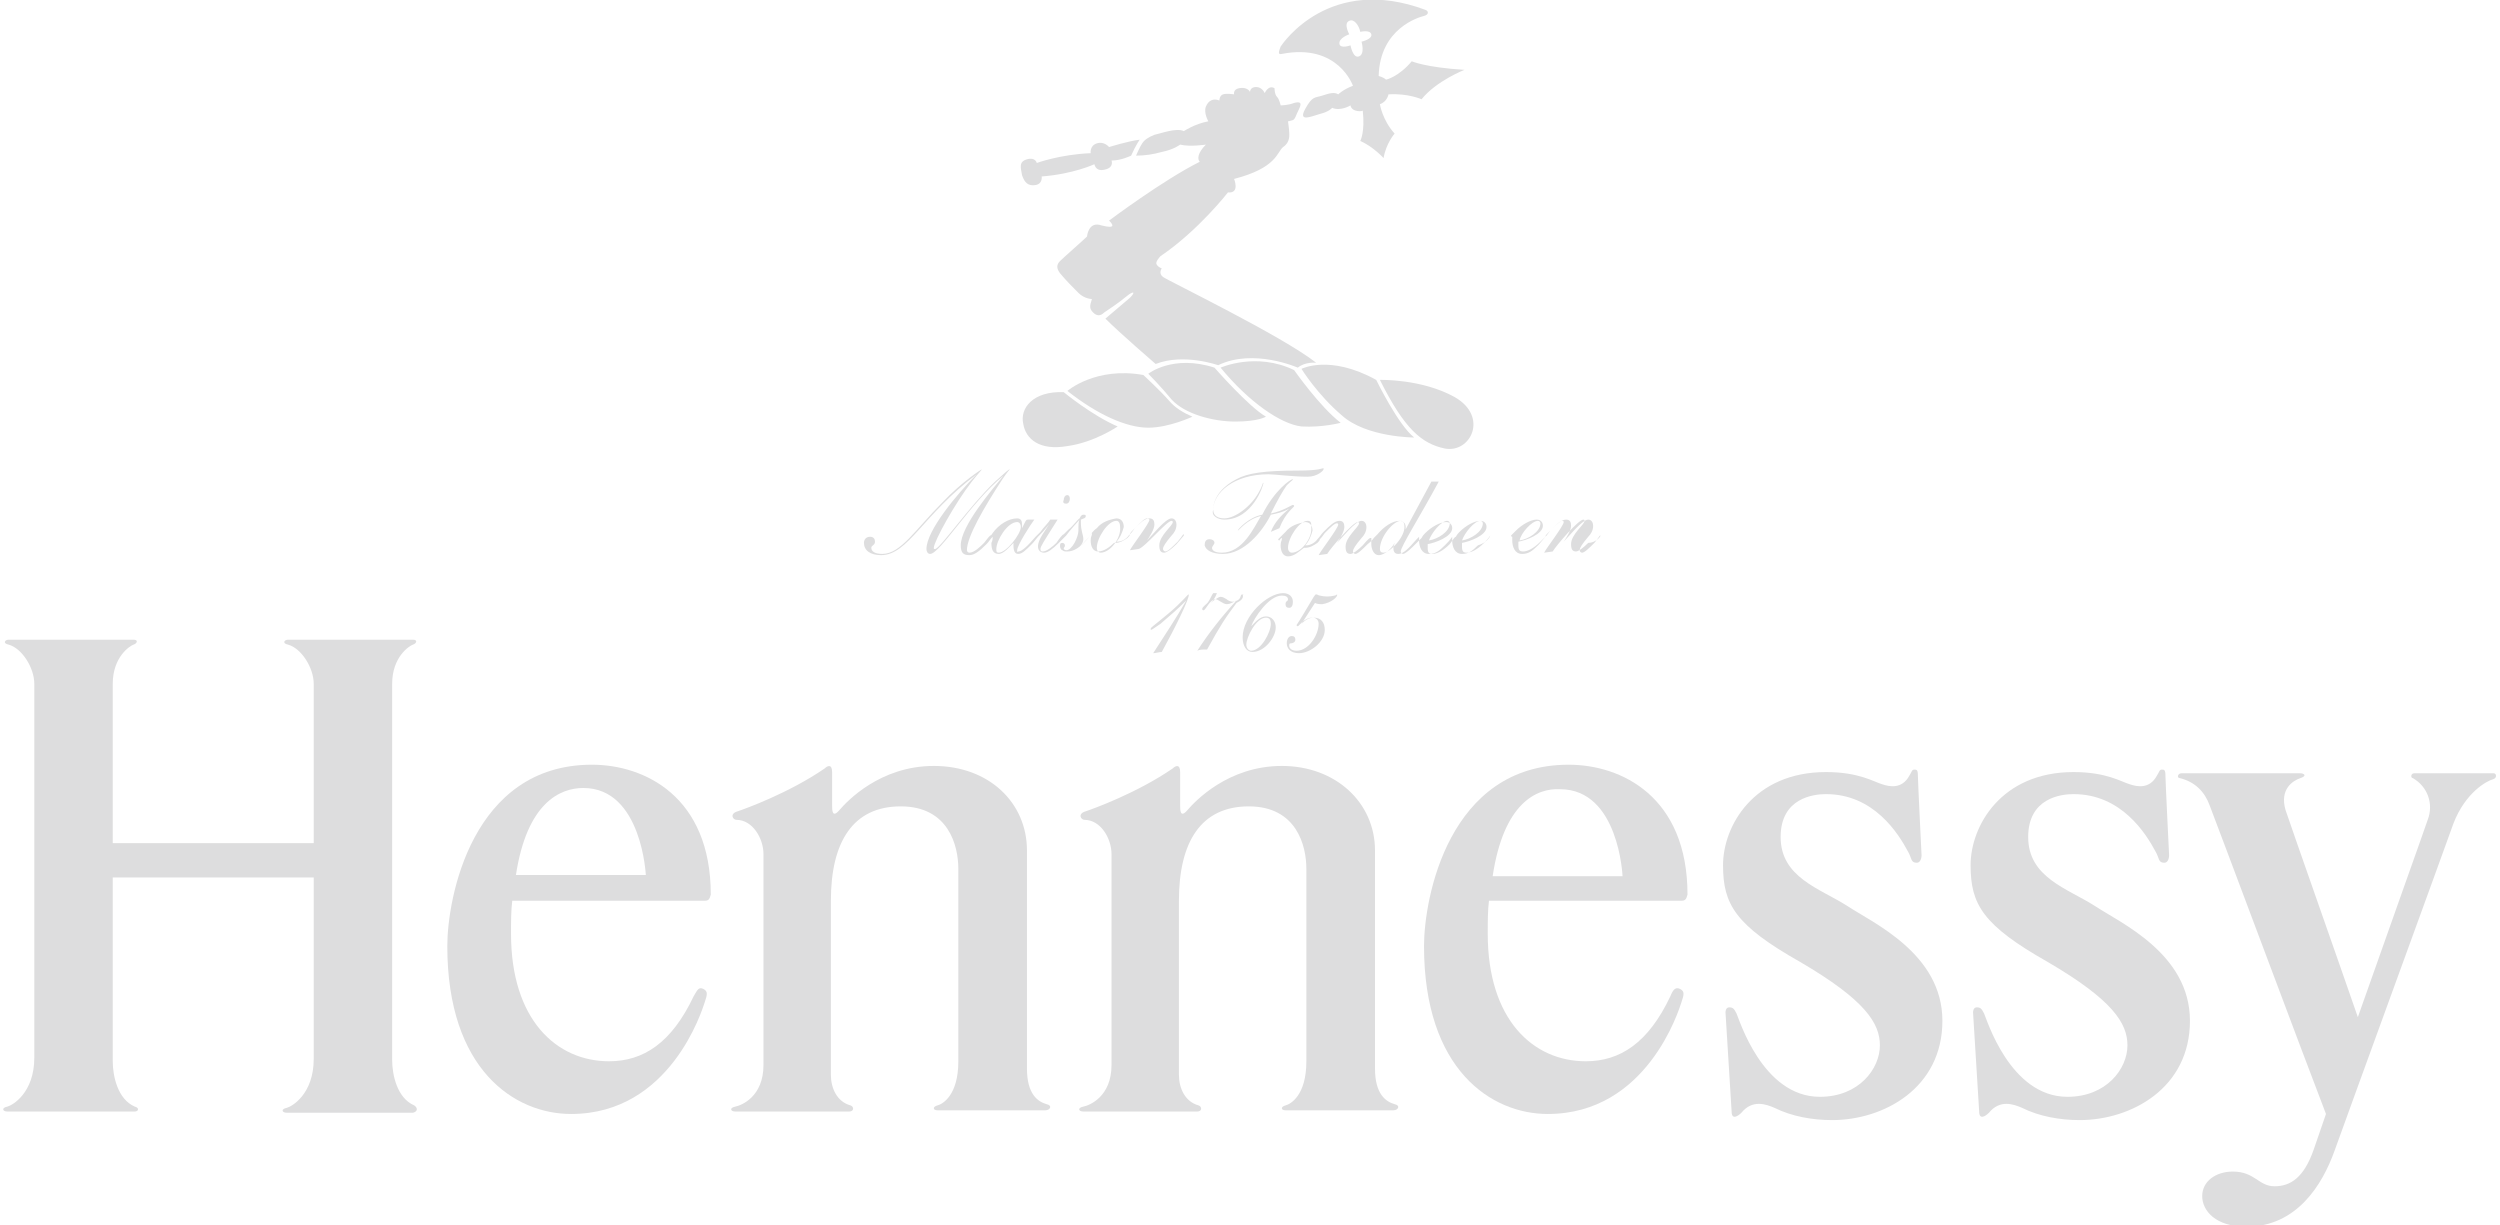 <?xml version="1.0" encoding="UTF-8"?> <!-- Generator: Adobe Illustrator 26.0.3, SVG Export Plug-In . SVG Version: 6.00 Build 0) --> <svg xmlns="http://www.w3.org/2000/svg" xmlns:xlink="http://www.w3.org/1999/xlink" version="1.1" id="Layer_1" x="0px" y="0px" viewBox="0 0 204 100" style="enable-background:new 0 0 204 100;" xml:space="preserve"> <style type="text/css"> .st0{fill:#DDDDDE;} </style> <g> <path class="st0" d="M33.8,90.2c-1.4-0.6-1.8-2.5-1.8-3.7V55.8c0-2.2,1.4-3.1,1.7-3.2c0.3-0.1,0.4-0.4,0-0.4H23.5 c-0.3,0-0.5,0.3,0,0.4c1.1,0.3,2.1,1.9,2.1,3.2v13H9.2v-13c0-2.2,1.4-3.1,1.7-3.2c0.3-0.1,0.4-0.4,0-0.4H0.7c-0.3,0-0.5,0.3,0,0.4 c1.1,0.3,2.1,1.9,2.1,3.2v30.5c0,2.9-1.8,3.9-2.2,4c-0.5,0.1-0.4,0.4,0,0.4H11c0.3,0,0.4-0.3,0-0.4c-1.4-0.6-1.8-2.5-1.8-3.7v-15 h16.4v14.8c0,2.9-1.8,3.9-2.2,4c-0.5,0.1-0.4,0.4,0,0.4h10.3C34.1,90.7,34.1,90.4,33.8,90.2"></path> <path class="st0" d="M57.5,73.5H41.8c-0.1,0.8-0.1,1.7-0.1,2.7c0,7,3.7,10.4,8,10.4c2.8,0,5.1-1.5,6.9-5.3c0.3-0.5,0.4-0.8,0.8-0.6 c0.4,0.2,0.3,0.5,0.1,1.1c-0.2,0.6-2.8,9.1-10.9,9.1c-4.6,0-10.1-3.6-10.1-13.7c0-3.9,2-14.8,11.8-14.8c4.3,0,9.7,2.6,9.7,10.6 C57.9,73.4,57.8,73.5,57.5,73.5L57.5,73.5z M47.6,64.3c-1.9,0-4.6,1.2-5.5,7.1h10.6C52.7,71.5,52.4,64.3,47.6,64.3"></path> <path class="st0" d="M137.2,73.5h-15.7c-0.1,0.8-0.1,1.7-0.1,2.7c0,7,3.7,10.4,8,10.4c2.8,0,5.1-1.5,6.9-5.3 c0.2-0.5,0.4-0.8,0.8-0.6c0.4,0.2,0.3,0.5,0.1,1.1c-0.2,0.6-2.8,9.1-10.9,9.1c-4.6,0-10.1-3.6-10.1-13.7c0-3.9,2-14.8,11.8-14.8 c4.3,0,9.7,2.6,9.7,10.6C137.6,73.4,137.5,73.5,137.2,73.5L137.2,73.5z M121.8,71.5h10.6c0,0-0.3-7.1-5.1-7.1 C125.4,64.3,122.7,65.5,121.8,71.5"></path> <path class="st0" d="M60,90.7c-0.4,0-0.5-0.3,0-0.4c0.5-0.1,2.3-0.8,2.3-3.4V69.7c0-1.3-0.9-2.8-2.2-2.8c-0.3,0-0.6-0.5,0.1-0.7 c0.6-0.2,4.2-1.5,7.1-3.5c0.2-0.2,0.6-0.4,0.6,0.3v2.7c0,0.4,0,1.1,0.6,0.4c0.6-0.7,3.3-3.6,7.7-3.6c4.5,0,7.6,3,7.6,6.9v17.8 c0,2.1,0.9,2.7,1.6,2.9c0.5,0.1,0.3,0.5-0.1,0.5h-8.8c-0.4,0-0.4-0.3,0-0.4c0.4-0.1,1.7-0.8,1.7-3.6V70.9c0-1.9-0.8-5.1-4.7-5.1 c-3.9,0-5.7,2.9-5.7,7.7v14.2c0,1.1,0.5,2.2,1.6,2.5c0.3,0.1,0.3,0.5-0.1,0.5L60,90.7z M88.4,90.7c-0.4,0-0.5-0.3,0-0.4 c0.5-0.1,2.3-0.8,2.3-3.4V69.7c0-1.3-0.9-2.8-2.2-2.8c-0.3,0-0.6-0.5,0.1-0.7c0.6-0.2,4.2-1.5,7.1-3.5c0.2-0.2,0.6-0.4,0.6,0.3v2.7 c0,0.4,0,1.1,0.6,0.4c0.6-0.7,3.3-3.6,7.7-3.6s7.6,3,7.6,6.9v17.8c0,2.1,0.9,2.7,1.6,2.9c0.5,0.1,0.3,0.5-0.1,0.5h-8.8 c-0.4,0-0.4-0.3,0-0.4c0.4-0.1,1.7-0.8,1.7-3.6V70.9c0-1.9-0.8-5.1-4.7-5.1c-3.9,0-5.7,2.9-5.7,7.7v14.2c0,1.1,0.5,2.2,1.6,2.5 c0.3,0.1,0.3,0.5-0.1,0.5L88.4,90.7z M141.3,90.7l-0.5-8.1c0,0,0-0.4,0.3-0.4c0.3,0,0.4,0.1,0.6,0.5c0.2,0.4,2.1,6.8,6.8,6.8 c3.2,0,4.9-2.3,4.9-4.2c0-1.8-1.2-3.7-6.5-6.8c-5.3-3-6.3-4.7-6.3-7.9c0-3.2,2.5-7.6,8.4-7.6c2.7,0,3.9,0.8,4.6,1 c0.6,0.2,1.6,0.4,2.2-0.7c0.2-0.3,0.2-0.5,0.4-0.5c0.2,0,0.3,0,0.3,0.5c0,0.4,0.3,6.5,0.3,6.5s0,0.6-0.4,0.6 c-0.5,0-0.4-0.4-0.7-0.9c-0.8-1.5-2.8-4.7-6.7-4.7c-1,0-3.7,0.3-3.7,3.5c0,3.3,3.2,4.2,5.4,5.6c2.1,1.4,7.8,3.9,7.8,9.4 s-4.8,8.1-9,8.1c-1.6,0-3.3-0.3-4.7-1c-0.7-0.3-1.8-0.7-2.7,0.4C141.8,91.1,141.3,91.4,141.3,90.7 M161.5,90.7l-0.5-8.1 c0,0,0-0.4,0.3-0.4c0.3,0,0.4,0.1,0.6,0.5c0.2,0.4,2.1,6.8,6.8,6.8c3.2,0,4.9-2.3,4.9-4.2c0-1.8-1.2-3.7-6.5-6.8 c-5.3-3-6.3-4.7-6.3-7.9c0-3.2,2.5-7.6,8.4-7.6c2.7,0,3.9,0.8,4.6,1c0.6,0.2,1.6,0.4,2.2-0.7c0.2-0.3,0.2-0.5,0.4-0.5 c0.2,0,0.3,0,0.3,0.5c0,0.4,0.3,6.5,0.3,6.5s0,0.6-0.4,0.6c-0.5,0-0.4-0.4-0.7-0.9c-0.8-1.5-2.8-4.7-6.7-4.7c-1,0-3.7,0.3-3.7,3.5 c0,3.3,3.2,4.2,5.4,5.6c2.1,1.4,7.8,3.9,7.8,9.4s-4.8,8.1-9,8.1c-1.6,0-3.3-0.3-4.7-1c-0.7-0.3-1.8-0.7-2.7,0.4 C162,91.1,161.5,91.4,161.5,90.7"></path> <path class="st0" d="M203.5,63.1H197c-0.3,0-0.3,0.4-0.1,0.4c1.2,0.7,1.7,2.1,1.2,3.4c-0.3,0.9-3.2,9-5.7,16.1 c-1.1-3.2-5.4-15.4-5.9-16.9c-0.5-1.7,0.6-2.4,1.2-2.6c0.6-0.2,0.3-0.4,0-0.4H178c-0.3,0-0.4,0.4-0.1,0.4c1.2,0.3,2,1.1,2.4,2.2 c0.4,1,7.8,20.8,9.5,25.2l-1,2.9c-0.8,2.3-1.9,3-3.2,3c-1.3,0-1.6-1.2-3.4-1.2c-1.4,0-2.5,0.8-2.5,2s1.1,2.5,3.6,2.5 c4.1,0,6.2-3.4,7.2-6.2c1-2.8,9.1-25,9.7-26.7c1-2.6,2.8-3.5,3.2-3.6C203.8,63.5,203.7,63.1,203.5,63.1"></path> <path class="st0" d="M98.4,11.8c0,0-1.3,0.2-2.1,0c0,0-0.5,0.4-1.5,0.6c-0.7,0.2-1.4,0.3-2.1,0.3c0,0,0.3-0.7,0.5-1 c0.2-0.3,0.5-0.5,1-0.7c0.5-0.1,1.8-0.6,2.4-0.3c0,0,0.9-0.6,2-0.8c0,0-0.4-0.7-0.2-1.2c0.2-0.5,0.6-0.7,1.1-0.5c0,0,0-0.4,0.3-0.5 c0.3-0.1,0.9,0,0.9,0s-0.1-0.4,0.4-0.5c0.5-0.1,0.8,0.1,0.9,0.3c0,0,0-0.4,0.5-0.4c0.5,0,0.7,0.5,0.7,0.5s0.3-0.7,0.8-0.4 c0,0,0,0.5,0.2,0.7c0.2,0.2,0.3,0.7,0.3,0.7s0.6,0,1.1-0.2c0.4-0.1,0.7-0.1,0.4,0.5c-0.3,0.6-0.3,0.8-0.5,0.9 c-0.3,0.1-0.4,0.1-0.4,0.1s0.1,0.7,0.1,0.9c0,0.2,0.1,0.8-0.5,1.2c-0.5,0.4-0.5,1.7-4,2.6c0,0,0.5,1.2-0.5,1.1c0,0-2.4,3.1-5.5,5.2 c0,0-0.5,0.5-0.3,0.7c0.1,0.2,0.4,0.3,0.4,0.3s-0.3,0.4,0.1,0.7c0.4,0.3,9.7,4.8,12.5,7c0,0-0.9-0.1-1.5,0.4c0,0-3.6-1.6-6.5-0.2 c0,0-2.8-1-5.1-0.1c0,0-2.9-2.5-4.1-3.7c0,0,1.4-1.2,2-1.7c0.5-0.5,0.3-0.6-0.3-0.1c-0.6,0.5-1.5,1.1-1.8,1.3 c-0.3,0.3-0.6,0.3-0.9,0c-0.3-0.3-0.3-0.5-0.1-1.1c0,0-0.6,0-1.1-0.5c-0.5-0.5-1-1-1.5-1.6c-0.3-0.4-0.3-0.7,0-1 c0.3-0.3,1.9-1.7,2.2-2c0,0,0.1-1.3,1.2-0.9c1.2,0.3,0.9-0.1,0.6-0.4c0,0,4.4-3.3,7.4-4.8C97.7,13,97.7,12.5,98.4,11.8 M93,11.4 c0,0-0.3,0.4-0.7,1.3c0,0-0.8,0.4-1.6,0.4c0,0,0.2,0.5-0.4,0.7c-0.6,0.2-0.9,0-1-0.4c0,0-1.7,0.8-4.3,1c0,0,0.1,0.6-0.5,0.7 c-0.6,0.1-0.9-0.2-1.1-0.8c-0.1-0.6-0.3-1.1,0.4-1.3c0.7-0.2,0.8,0.3,0.8,0.3s1.9-0.7,4.4-0.8c0,0-0.1-0.6,0.5-0.8 c0.6-0.2,1,0.3,1,0.3S92.1,11.5,93,11.4"></path> <path class="st0" d="M110.2,8.6c0,0-0.8,0.5-1.5,0.2c0,0-0.2,0.3-1,0.5c-0.7,0.2-1.8,0.7-1.2-0.4c0.6-1.1,0.8-0.9,1.4-1.1 c0.6-0.2,1-0.3,1.3-0.1c0,0,0.4-0.4,1.2-0.7c0,0-1.2-3.5-5.8-2.6c-0.4,0.1-0.2-0.3-0.1-0.6c0.2-0.3,4-5.9,11.8-3 c0.3,0.1,0.3,0.4-0.1,0.5c-0.4,0.1-3.6,1-3.7,4.9c0,0,0.4,0.1,0.6,0.3c0,0,1-0.2,2.1-1.5c0,0,1.1,0.5,4.3,0.7c0,0-2.3,0.9-3.5,2.4 c0,0-1.1-0.5-2.7-0.4c0,0-0.1,0.6-0.7,0.8c0,0,0.2,1.3,1.2,2.4c0,0-0.7,0.8-0.9,2c0,0-0.8-0.9-1.9-1.4c0,0,0.4-0.7,0.2-2.5 C111.3,9.1,110.3,9.2,110.2,8.6 M109.3,3.6c0.1,0.4,0.9,0.1,0.9,0.1s0.2,1.1,0.7,0.9c0.5-0.2,0.2-1.2,0.2-1.2s0.9-0.2,0.8-0.6 c-0.1-0.4-0.9-0.2-0.9-0.2c-0.1-0.5-0.5-1.1-0.9-0.9c-0.5,0.2,0,1.1,0,1.1S109.2,3.1,109.3,3.6"></path> <path class="st0" d="M86.8,32c0,0,2.3,1.9,4.4,2.8c0,0-1.9,1.3-4.1,1.6c-2.3,0.4-3.4-0.6-3.6-1.8C83.2,33.3,84.3,31.9,86.8,32 M87.1,31.9c0,0,2.3-2,6.2-1.3c0,0,1.4,1.3,2.1,2.1c0.5,0.6,1.2,1,1.9,1.3c0,0-1.9,0.9-3.6,0.9C91.9,34.9,89.5,33.8,87.1,31.9"></path> <path class="st0" d="M93.7,30.5c0,0,2-1.6,5.4-0.5c0,0,2.8,3.2,4.2,4c0,0-0.6,0.4-2.5,0.4c-1.8,0-4.1-0.6-5.2-1.8 C94.7,31.5,93.7,30.5,93.7,30.5 M99.6,30c0,0,2.9-1.3,6,0.2c0,0,2.1,3,3.8,4.3c0,0-1.5,0.4-3.2,0.3C104.5,34.6,101.9,32.8,99.6,30 M106.2,30.1c0,0,2.3-1.2,6.1,0.9c0,0,1.8,3.7,3.1,4.7c0,0-3.9,0-5.9-1.8C107.5,32.2,106.2,30.1,106.2,30.1 M112.6,31 c0,0,3.4-0.1,6.1,1.4c2.8,1.6,1.3,4.6-0.8,4.2C116,36.2,114.6,35,112.6,31 M87,41.1c0.2,0,0.3-0.2,0.3-0.4c0-0.2-0.1-0.3-0.2-0.3 c-0.2,0-0.3,0.2-0.3,0.4C86.7,41,86.8,41.1,87,41.1"></path> <path class="st0" d="M95.6,42.5c0.1,0,0.1,0.1,0.1,0.1c0,0.3-1.1,1.1-1.1,1.9c0,0.4,0.1,0.6,0.4,0.6c0.2,0,0.6-0.3,1-0.7 c0.1-0.1,0.6-0.7,0.6-0.7c0,0,0-0.1,0-0.1c-0.1,0,0,0-0.5,0.6c-0.4,0.4-0.8,0.8-1,0.8c-0.1,0-0.2-0.1-0.2-0.2 c0-0.2,0.2-0.5,0.7-1.1c0.2-0.2,0.4-0.5,0.4-0.9c0-0.2-0.1-0.5-0.4-0.5c-0.5,0-1.6,1.4-2,1.8l0,0c0.2-0.3,0.6-0.9,0.6-1.3 c0-0.3-0.1-0.5-0.4-0.5c-0.4,0-0.8,0.4-1.3,0.9c-0.1,0.1-0.3,0.3-0.3,0.4l-0.1,0.1c-0.2,0.3-0.6,0.5-0.9,0.5c-0.1,0-0.1,0-0.1,0 c0.3-0.3,0.5-0.8,0.6-1.2c0-0.4-0.2-0.7-0.6-0.7c-0.6,0.1-1.2,0.3-1.6,0.8c-0.3,0.2-0.5,0.5-0.7,0.8c-0.2,0.2-0.4,0.5-0.7,0.7l0,0 c0.2-0.2,0.3-0.4,0.3-0.6c0-0.4-0.2-0.6-0.2-1.4c0-0.1,0-0.1,0-0.2c0.2-0.1,0.4-0.1,0.4-0.3c0-0.1-0.1-0.1-0.2-0.1 c-0.2,0-0.3,0.3-0.3,0.3c-0.1,0-0.6,0.7-0.9,0.9c-0.2,0.2-0.3,0.3-0.4,0.4c-0.1,0-0.4,0.4-0.6,0.7c-0.3,0.3-0.8,0.7-1.1,0.7 c-0.1,0-0.2,0-0.2-0.2c0-0.2,0.2-0.5,1.4-2.4l-0.6,0c-0.1,0.2-0.6,0.7-0.8,1l-0.3,0.3l-0.1,0.1c-0.6,0.7-1.1,1.2-1.4,1.2 C83,45.1,83,45,83,44.9c0-0.4,1.1-2.1,1.4-2.5l-0.5,0c-0.2,0-0.2,0.1-0.5,0.7l0,0c0-0.1,0-0.2,0-0.3c0-0.3-0.1-0.5-0.4-0.5 c-0.7,0-1.5,0.5-2,1.2c-0.1,0.2-0.2,0.2-0.2,0.2c-0.1,0.1-0.2,0.2-0.5,0.6c-0.3,0.3-0.8,0.8-1.2,0.8c-0.1,0-0.2-0.1-0.2-0.2 c0-1.1,1.4-3.5,2.9-5.8c0.4-0.6,0.6-0.8,0.6-0.8c0,0,0,0,0,0c-0.1,0-0.3,0.2-1.2,1c-2.1,2-4.5,5.5-4.9,5.5c-0.1,0-0.1,0-0.1-0.1 c0-0.5,1.7-3.6,3.1-5.4c0.7-0.9,0.8-0.9,0.8-1c0,0,0,0,0,0s-1.6,1-3.2,2.7c-2.2,2.2-3.4,4.2-4.9,4.2c-0.6,0-0.9-0.2-0.9-0.5 c0-0.2,0.3-0.2,0.3-0.5c0-0.2-0.1-0.4-0.4-0.4c-0.3,0-0.5,0.2-0.5,0.5c0,0.6,0.5,1,1.4,1c2.2,0,3.4-3.3,7.8-6.6l0,0 c-1.6,1.6-4.1,4.6-4.1,6.1c0,0.2,0.1,0.4,0.3,0.4c0.8,0,3.3-4.2,6-6.4l0,0c-0.9,1.1-3.5,4.1-3.5,5.7c0,0.6,0.2,0.8,0.7,0.8 c0.4,0,0.8-0.3,1.4-0.9c0.2-0.2,0.3-0.4,0.5-0.6c0,0.2,0,0.3-0.1,0.5c0,0.5,0.1,0.9,0.6,0.9c0.4,0,0.9-0.6,1.2-0.9l0,0.2 c0,0.6,0.2,0.7,0.4,0.7c0.3,0,0.6-0.3,1.1-0.8c0.2-0.2,0.4-0.5,0.5-0.6l0.1-0.1c0.5-0.5,0.7-0.8,0.8-0.9l0,0 c-0.3,0.5-0.9,1.2-0.9,1.8c0,0.3,0.2,0.5,0.5,0.5c0.3,0,0.7-0.3,1.2-0.8c0.2-0.2,0.4-0.4,0.6-0.6l0,0c0.2-0.3,1-1.2,1.1-1.3l0,0 c-0.1,0.1-0.1,0.5-0.1,0.9c0,0.5-0.5,1.6-1,1.6c-0.1,0-0.2-0.1-0.2-0.1c0-0.2,0.1-0.1,0.1-0.3c0-0.1-0.1-0.2-0.2-0.2 c-0.2,0-0.2,0.1-0.2,0.3c0,0.1,0.1,0.3,0.2,0.3c0.1,0.1,0.2,0.1,0.4,0.1c0.5,0,1-0.3,1.5-0.9c0.1-0.1,0.3-0.3,0.4-0.5 c0,0,0.1-0.1,0.1-0.1c0,0,0,0,0,0.1c0,0.1-0.1,0.2-0.1,0.5c0,0.5,0.2,0.9,0.6,0.9c0.5,0,1-0.4,1.3-0.7l0.1,0c0.4,0,0.7-0.2,1-0.4 c0.1-0.1,0.2-0.2,0.2-0.3c0.1-0.1,0.2-0.2,0.4-0.5c0.5-0.5,0.8-0.8,1-0.8c0.1,0,0.2,0.1,0.2,0.1c0,0.3-1.4,2.1-1.6,2.5l0.7-0.1 C93.4,44.7,95.2,42.5,95.6,42.5 M99.8,45.2c1.7,0,3.2-1.8,3.9-3.2c0.5-0.1,1-0.2,1.5-0.5l0,0c-0.6,0.5-1.2,1.1-1.5,1.9l0.7-0.3 c0.5-1.3,1.2-1.7,1.2-1.8c0,0,0-0.1-0.1-0.1c-0.1,0-0.8,0.5-1.8,0.7c0.5-1,1-1.9,1.3-2.3c0.4-0.4,0.5-0.4,0.5-0.5c0,0,0,0,0,0 c-0.2,0-1.5,0.9-2.5,2.9c-1.1,0.2-2,1.2-2,1.3c0,0,0,0,0,0c0.1,0,0.7-0.9,1.9-1.2c-0.6,1-1.5,3-3.2,3c-0.6,0-0.8-0.2-0.8-0.4 c0-0.1,0.2-0.3,0.2-0.4c0-0.2-0.2-0.3-0.4-0.3c-0.3,0-0.4,0.2-0.4,0.5C98.4,44.9,98.9,45.2,99.8,45.2 M99.9,42.4 c2.3,0,3.2-2.8,3.2-3c0,0,0,0,0,0c-0.1,0,0,0.1-0.4,0.8c-0.6,1.1-1.9,2.1-2.8,2.1c-0.5,0-0.9-0.2-0.9-0.7c0-1.4,1.7-2.9,4.5-2.9 c0.5,0,2,0.2,3.2,0.2c0.8,0,1.3-0.5,1.3-0.6c0-0.1,0-0.1,0-0.1c-0.1,0-0.3,0.2-2.1,0.2c-2.7,0-4.1,0.2-5,0.7 c-1,0.5-1.9,1.4-1.9,2.5C98.8,42.1,99.4,42.4,99.9,42.4 M121.6,43.7c0,0-0.1,0.2-0.5,0.6c-0.6,0.6-1.1,0.8-1.4,0.8 c-0.3,0-0.4-0.1-0.4-0.5c0-0.1,0-0.2,0-0.3c0.6-0.1,2-0.6,2-1.3c0-0.3-0.2-0.5-0.5-0.5c-0.5,0-1.2,0.4-1.7,0.9 c-0.1,0.1-0.2,0.2-0.3,0.4c-0.1,0-0.2,0.2-0.5,0.6c-0.6,0.6-1.1,0.8-1.4,0.8c-0.3,0-0.4-0.1-0.4-0.5c0-0.1,0-0.2,0-0.3 c0.6-0.1,2-0.6,2-1.3c0-0.3-0.2-0.5-0.5-0.5c-0.5,0-1.2,0.4-1.7,0.9c-0.1,0.1-0.2,0.2-0.3,0.4c-0.1,0.1-0.3,0.3-0.7,0.7 c-0.4,0.4-0.7,0.6-0.8,0.6c-0.1,0-0.2-0.1-0.2-0.2c0-0.4,1.6-2.9,3.1-5.7l-0.6,0l-2.1,3.9l0,0c0-0.1,0-0.2,0-0.2 c0-0.3-0.2-0.5-0.5-0.5c-0.6,0-1.3,0.5-1.8,1.1c-0.1,0.1-0.2,0.2-0.3,0.3c0,0-0.1,0.2-0.5,0.5c-0.4,0.4-0.8,0.8-1,0.8 c-0.1,0-0.2-0.1-0.2-0.2c0-0.2,0.2-0.5,0.7-1.1c0.2-0.2,0.4-0.5,0.4-0.9c0-0.2-0.1-0.5-0.4-0.5c-0.5,0-1.6,1.4-2,1.8l0,0 c0.2-0.3,0.6-0.9,0.6-1.3c0-0.3-0.1-0.5-0.4-0.5c-0.4,0-0.8,0.4-1.3,0.9c-0.2,0.2-0.3,0.4-0.5,0.6c-0.2,0.3-0.6,0.5-0.9,0.5 c-0.1,0-0.1,0-0.1,0c0.3-0.3,0.5-0.8,0.6-1.2c0-0.4-0.2-0.7-0.6-0.7c-0.6,0.1-1.2,0.3-1.6,0.8c-0.2,0.2-0.4,0.4-0.6,0.6 c0,0,0,0.1,0.1,0.1c0,0,0.1-0.2,0.2-0.2c0,0,0,0,0,0.1c0,0.1-0.1,0.2-0.1,0.5c0,0.5,0.2,0.9,0.6,0.9c0.5,0,0.9-0.4,1.3-0.7l0.1,0 c0.4,0,0.7-0.2,1-0.4c0.1-0.1,0.2-0.2,0.2-0.3c0.1-0.1,0.2-0.2,0.4-0.5c0.5-0.5,0.8-0.8,1-0.8c0.1,0,0.1,0.1,0.1,0.1 c0,0.3-1.4,2.1-1.6,2.5l0.7-0.1c0.3-0.5,2.1-2.6,2.5-2.6c0.1,0,0.1,0.1,0.1,0.1c0,0.3-1.1,1.1-1.1,1.9c0,0.4,0.1,0.6,0.4,0.6 c0.2,0,0.6-0.3,1-0.7c0.1-0.1,0.4-0.5,0.6-0.6c0,0,0,0,0.1,0c0,0.2,0,0.3,0,0.5c0,0.4,0.2,0.9,0.6,0.9c0.5,0,1.1-0.6,1.3-1l0,0 c0,0.1-0.1,0.2-0.1,0.4c0,0.3,0.1,0.5,0.4,0.5c0.4,0,0.8-0.4,1.5-1.2c0.1-0.1,0.1-0.1,0.2-0.2l0,0c0,0,0,0.1,0,0.3 c0,0.5,0.2,1.1,0.8,1.1c0.5,0,0.8-0.2,1.3-0.7c0.2-0.2,0.4-0.4,0.6-0.7l0,0c0,0,0,0.1,0,0.3c0,0.5,0.2,1.1,0.8,1.1 c0.5,0,0.8-0.2,1.3-0.7C121.3,44.3,121.6,43.8,121.6,43.7C121.6,43.7,121.6,43.7,121.6,43.7L121.6,43.7z M130.6,43.7 c-0.1,0,0,0-0.5,0.6c-0.4,0.4-0.8,0.8-1,0.8c-0.1,0-0.2-0.1-0.2-0.2c0-0.2,0.2-0.5,0.7-1.1c0.2-0.2,0.4-0.5,0.4-0.9 c0-0.2-0.1-0.5-0.4-0.5c-0.5,0-1.6,1.4-2,1.8l0,0c0.2-0.3,0.6-0.9,0.6-1.3c0-0.3-0.1-0.5-0.4-0.5c-0.4,0-0.8,0.4-1.3,0.9l-0.3,0.4 c-0.1,0.1-0.2,0.2-0.5,0.5c-0.6,0.6-1.1,0.8-1.4,0.8c-0.3,0-0.4-0.1-0.4-0.5c0-0.1,0-0.2,0-0.3c0.6-0.1,2-0.6,2-1.3 c0-0.3-0.2-0.5-0.5-0.5c-0.5,0-1.2,0.4-1.7,0.9c-0.1,0.1-0.3,0.3-0.4,0.4c0,0,0,0.1,0.1,0.1c0,0,0,0,0,0c0,0,0,0,0,0 c0,0,0,0.1,0,0.3c0,0.5,0.2,1.1,0.8,1.1c0.5,0,0.8-0.2,1.3-0.7c0.2-0.2,0.5-0.6,0.6-0.7c0-0.1,0.1-0.2,0.4-0.5 c0.5-0.5,0.8-0.8,1-0.8c0.1,0,0.1,0.1,0.1,0.1c0,0.3-1.4,2.1-1.6,2.5l0.7-0.1c0.3-0.5,2.1-2.6,2.5-2.6c0.1,0,0.1,0.1,0.1,0.1 c0,0.3-1.1,1.1-1.1,1.9c0,0.4,0.1,0.6,0.4,0.6c0.2,0,0.6-0.3,1-0.7C130.2,44.3,130.6,43.8,130.6,43.7 C130.6,43.7,130.6,43.7,130.6,43.7 M97,48.5c-0.1,0-0.5,0.6-1.7,1.6c-1.2,1-1.4,1.1-1.4,1.2c0,0,0,0.1,0,0.1c0.1,0,0.2-0.1,0.8-0.5 c0.7-0.6,1.4-1.2,2.1-1.9l0,0c-0.8,1.4-1.8,2.9-2.7,4.3c0.2,0,0.5-0.1,0.7-0.1C95.8,51.4,97.1,48.8,97,48.5 C97.1,48.6,97,48.5,97,48.5 M101.4,48.5c-0.2,0-0.1,0.2-0.3,0.4c-0.1,0.1-0.3,0.2-0.5,0.2c-0.2,0-0.4-0.1-0.5-0.2 c-0.2-0.1-0.3-0.2-0.5-0.2c-0.2,0-0.7,0.4-0.8,0.5l0,0c0.2-0.2,0.4-0.5,0.5-0.8L99,48.4c-0.1,0.1-0.3,0.6-0.4,0.7 c-0.1,0.2-0.5,0.4-0.5,0.6c0,0.1,0.1,0.1,0.1,0.1c0.2,0,0.5-0.9,1-0.9c0.2,0,0.6,0.4,0.9,0.4c0.3,0,0.6-0.2,0.8-0.3l0,0 c-1.2,1.3-2.3,2.7-3.2,4.1c0.2-0.1,0.4-0.1,0.8-0.1c1.1-2,1.5-2.6,2.4-3.8C101.3,49,101.5,48.8,101.4,48.5 C101.5,48.6,101.5,48.5,101.4,48.5 M104.9,49.3c0,0.2,0.1,0.3,0.3,0.3c0.2,0,0.3-0.2,0.3-0.5c0-0.4-0.3-0.7-0.8-0.7 c-1.3,0-3.3,1.9-3.3,3.6c0,0.7,0.3,1.2,0.8,1.2c1,0,1.9-1.2,1.9-2c0-0.5-0.3-0.9-0.8-0.9c-0.5,0-0.9,0.5-1.2,0.8l0,0 c0.2-0.6,1.4-2.5,2.5-2.5c0.3,0,0.5,0.1,0.5,0.3C105.1,49.1,104.9,49,104.9,49.3 M109.1,48.5c0,0-0.1,0.1-0.2,0.1 c-0.4,0.1-0.8,0.1-1.2,0c-0.1,0-0.2-0.1-0.3-0.1c-0.1,0-0.1,0.1-0.2,0.2c-1.3,2.2-1.4,2.3-1.4,2.3c0,0,0,0.1,0.1,0.1 c0.1,0,0.5-0.7,1.2-0.7c0.3,0,0.5,0.2,0.5,0.5c0,0.9-0.8,2.2-1.8,2.2c-0.4,0-0.6-0.2-0.6-0.4c0-0.1,0-0.2,0.1-0.2 c0.2,0,0.4-0.1,0.4-0.3c0-0.2-0.1-0.3-0.3-0.3c-0.2,0-0.4,0.2-0.4,0.6c0,0.4,0.3,0.8,1,0.8c0.9,0,2.1-0.9,2.1-1.9 c0-0.6-0.3-1-0.9-1c-0.4,0-0.7,0.2-1,0.5l0,0l1.1-1.7c0.2,0.1,0.4,0.1,0.6,0.1C108.6,49.2,109.2,48.7,109.1,48.5 C109.1,48.5,109.1,48.5,109.1,48.5 M81.5,45.1c-0.2,0-0.2-0.1-0.2-0.3c0-0.7,0.9-2.2,1.7-2.2c0.2,0,0.3,0.2,0.3,0.4 C83.3,43.6,82.1,45.1,81.5,45.1 M89.8,45.1c-0.1,0-0.3-0.1-0.3-0.4c0-0.8,0.9-2.2,1.6-2.2c0.2,0,0.3,0.2,0.3,0.5 C91.5,43.9,90.6,45.1,89.8,45.1 M120.8,42.5c0.1,0,0.2,0.1,0.2,0.2c0,0.7-1,1.3-1.7,1.4C119.5,43.5,120.3,42.5,120.8,42.5 M118.1,42.5c0.1,0,0.2,0.1,0.2,0.2c0,0.7-1,1.3-1.7,1.4C116.8,43.5,117.6,42.5,118.1,42.5 M105.4,45.1c-0.1,0-0.3-0.1-0.3-0.4 c0-0.8,0.9-2.2,1.6-2.2c0.3,0,0.3,0.2,0.3,0.5C107.1,43.9,106.2,45.1,105.4,45.1 M112.9,45.1c-0.2,0-0.3-0.1-0.3-0.3 c0-1,1.1-2.3,1.7-2.3c0.2,0,0.3,0.2,0.3,0.4C114.7,43.8,113.4,45.1,112.9,45.1 M125.5,42.5c0.1,0,0.2,0.1,0.2,0.2 c0,0.7-1,1.3-1.7,1.4C124.1,43.5,125,42.5,125.5,42.5 M103.3,50.4c0.3,0,0.4,0.2,0.4,0.5c0,0.7-0.8,2.2-1.6,2.2 c-0.2,0-0.4-0.2-0.4-0.5C101.7,52,102.5,50.4,103.3,50.4"></path> </g> </svg> 